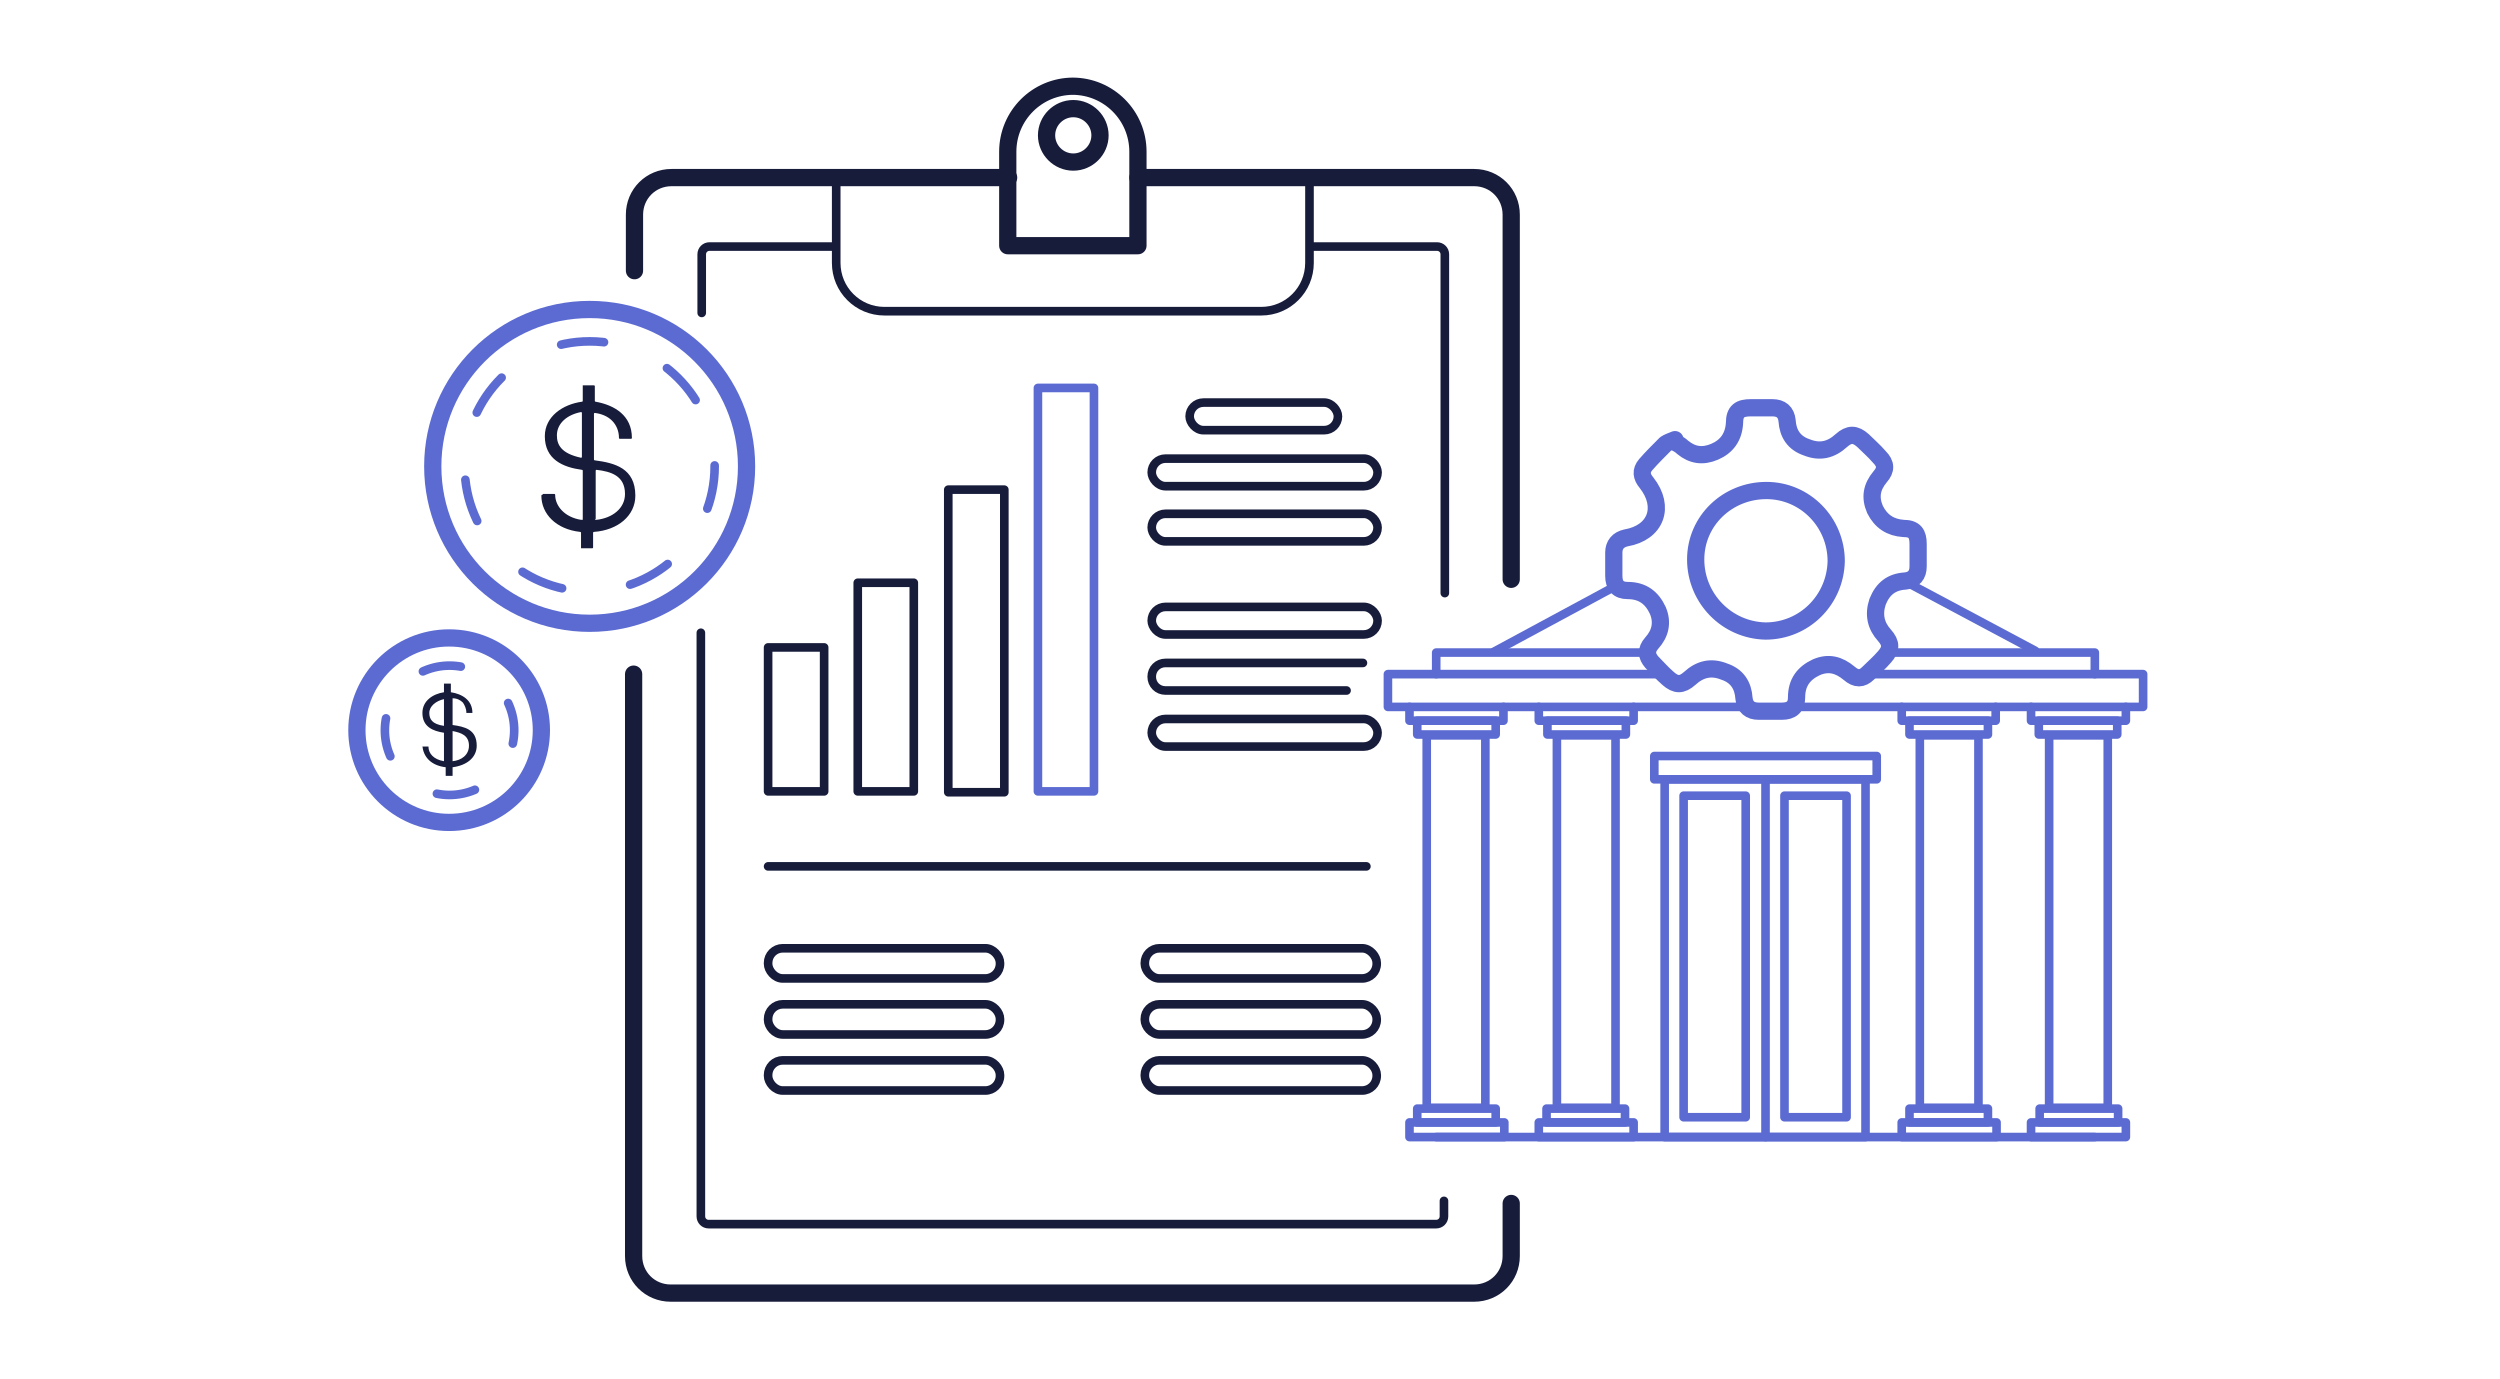 <?xml version="1.0" encoding="UTF-8"?>
<svg id="icons" xmlns="http://www.w3.org/2000/svg" width="290" height="160" version="1.1" viewBox="0 0 290 160">
  <!-- Generator: Adobe Illustrator 29.7.1, SVG Export Plug-In . SVG Version: 2.1.1 Build 8)  -->
  <defs>
    <style>
      .st0, .st1, .st2, .st3, .st4, .st5 {
        fill: none;
        stroke-linecap: round;
        stroke-linejoin: round;
      }

      .st0, .st1, .st2, .st4 {
        stroke: #5b6bd2;
      }

      .st1, .st3 {
        stroke-width: 2px;
      }

      .st6 {
        fill: #171c3a;
      }

      .st2 {
        stroke-dasharray: 4.5 7.2;
      }

      .st3, .st5 {
        stroke: #171c3a;
      }

      .st4 {
        stroke-dasharray: 5 8;
      }
    </style>
  </defs>
  <g>
    <g>
      <path class="st3" d="M73.6,31.4v-6.5c0-2.4,1.9-4.3,4.3-4.3h39.1"/>
      <path class="st3" d="M175.3,139.6v6.1c0,2.4-1.9,4.3-4.3,4.3h-93.2c-2.4,0-4.3-1.9-4.3-4.3v-67.5"/>
      <path class="st3" d="M132,20.6h39c2.4,0,4.3,1.9,4.3,4.3v42.3"/>
      <path class="st5" d="M81.4,36.3v-6.8c0-.5.4-.9.9-.9h14.5"/>
      <path class="st5" d="M167.5,139.3v1.8c0,.5-.4.9-.9.9h-84.4c-.5,0-.9-.4-.9-.9v-67.7"/>
      <path class="st5" d="M152,28.6h14.7c.5,0,.9.4.9.9v39.3"/>
      <g>
        <g>
          <rect class="st5" x="133.6" y="70.4" width="26.2" height="3.2" rx="1.6" ry="1.6"/>
          <path class="st5" d="M156.2,80.1h-21c-.9,0-1.6-.7-1.6-1.6h0c0-.9.7-1.6,1.6-1.6h22.9"/>
          <rect class="st5" x="133.6" y="83.4" width="26.2" height="3.2" rx="1.6" ry="1.6"/>
          <rect class="st5" x="138" y="46.7" width="17.2" height="3.2" rx="1.6" ry="1.6"/>
          <rect class="st5" x="133.6" y="53.2" width="26.2" height="3.2" rx="1.6" ry="1.6"/>
          <rect class="st5" x="133.6" y="59.6" width="26.2" height="3.2" rx="1.6" ry="1.6"/>
        </g>
        <line class="st5" x1="89.1" y1="100.5" x2="158.5" y2="100.5"/>
        <g>
          <rect class="st0" x="120.4" y="45" width="6.5" height="46.8"/>
          <rect class="st5" x="110" y="56.8" width="6.5" height="35.1"/>
          <rect class="st5" x="99.5" y="67.6" width="6.5" height="24.2"/>
          <rect class="st5" x="89.1" y="75.1" width="6.5" height="16.7"/>
        </g>
        <rect class="st5" x="132.8" y="110" width="26.9" height="3.5" rx="1.7" ry="1.7"/>
        <rect class="st5" x="132.8" y="123" width="26.9" height="3.5" rx="1.7" ry="1.7"/>
        <rect class="st5" x="132.8" y="116.5" width="26.9" height="3.5" rx="1.7" ry="1.7"/>
        <rect class="st5" x="89.1" y="110" width="26.9" height="3.5" rx="1.7" ry="1.7"/>
        <rect class="st5" x="89.1" y="123" width="26.9" height="3.5" rx="1.7" ry="1.7"/>
        <rect class="st5" x="89.1" y="116.5" width="26.9" height="3.5" rx="1.7" ry="1.7"/>
      </g>
      <path class="st5" d="M151.9,20.6v9.9c0,3.1-2.5,5.6-5.6,5.6h-43.7c-3.1,0-5.6-2.5-5.6-5.6v-9.9"/>
      <path class="st3" d="M124.5,18.8c-1.7,0-3.1-1.4-3.1-3.1s1.4-3.1,3.1-3.1,3.1,1.4,3.1,3.1-1.4,3.1-3.1,3.1ZM124.5,10c-4.2,0-7.6,3.4-7.6,7.6v10.9h15.1v-10.9c0-4.2-3.4-7.6-7.6-7.6Z"/>
    </g>
    <g>
      <path class="st6" d="M63,57.3h1.3c0,0,.1,0,.1.1,0,1.3,1.1,2.6,3,2.9,0,0,.1,0,.2,0v-5.7c0,0,0-.1-.1-.1-2.2-.3-4.3-1.2-4.3-3.9,0-2.3,2.1-3.7,4.3-4,0,0,.1,0,.1-.1v-1.7c0,0,0-.1,0-.1h1.3c0,0,.1,0,.1.1v1.7c0,0,0,.1.1.1,2.2.4,4.2,1.6,4.2,4.2,0,0,0,.1-.1.1h-1.3c0,0-.1,0-.1-.1,0-.8-.3-1.5-.8-2-.5-.5-1.2-.8-2-.9,0,0-.1,0-.1.1v5.3c0,0,0,.1.1.1,2.3.3,4.7.9,4.7,4.1,0,2.3-2,4-4.8,4.2,0,0-.1,0-.1.1v1.7c0,0,0,.1-.1.1h-1.3c0,0,0,0,0-.1v-1.7c0,0,0-.1-.1-.1-2.8-.3-4.5-2.1-4.5-4.2,0,0,0-.1.1-.1ZM67.4,53.1c0,0,.1,0,.1-.1v-5.1c0,0,0-.1-.1-.1-1.6.3-2.8,1.3-2.8,2.7,0,1.1.5,2.1,2.8,2.6ZM69,60.2c0,0,0,.1.2.1,1.8-.2,3.3-1.3,3.3-3,0-2.1-1.6-2.6-3.3-2.8,0,0-.1,0-.1.1v5.6Z"/>
      <circle class="st4" cx="68.4" cy="54.1" r="14.5"/>
      <circle class="st1" cx="68.4" cy="54.1" r="18.2"/>
    </g>
    <g>
      <path class="st6" d="M49,86.6h.7s0,0,0,0c0,.8.6,1.5,1.8,1.7,0,0,0,0,0,0v-3.3s0,0,0,0c-1.3-.2-2.5-.7-2.5-2.3,0-1.4,1.2-2.2,2.5-2.4,0,0,0,0,0,0v-1s0,0,0,0h.8s0,0,0,0v1s0,0,0,0c1.3.2,2.5.9,2.5,2.4,0,0,0,0,0,0h-.7s0,0,0,0c0-.5-.2-.9-.4-1.2-.3-.3-.7-.5-1.2-.5,0,0,0,0,0,0v3.1s0,0,0,0c1.4.2,2.8.5,2.8,2.4,0,1.4-1.2,2.3-2.8,2.5,0,0,0,0,0,0v1s0,0,0,0h-.8s0,0,0,0v-1s0,0,0,0c-1.7-.2-2.6-1.2-2.7-2.5s0,0,0,0ZM51.5,84.1s0,0,0,0v-3s0,0,0,0c-.9.2-1.7.8-1.7,1.6,0,.7.3,1.3,1.7,1.5ZM52.5,88.3c0,0,0,0,0,0,1-.1,1.9-.7,1.9-1.8,0-1.2-.9-1.5-1.9-1.7,0,0,0,0,0,0v3.3Z"/>
      <circle class="st2" cx="52.1" cy="84.7" r="7.5" transform="translate(-28.4 26.4) rotate(-22.5)"/>
      <circle class="st1" cx="52.1" cy="84.7" r="10.7"/>
    </g>
  </g>
  <g>
    <g>
      <line class="st0" x1="243" y1="131.9" x2="166.6" y2="131.9"/>
      <g>
        <rect class="st0" x="193.1" y="90.4" width="23.3" height="41.5"/>
        <rect class="st0" x="207" y="92.3" width="7.2" height="37.3"/>
        <rect class="st0" x="195.3" y="92.3" width="7.2" height="37.3"/>
        <line class="st0" x1="204.8" y1="90.5" x2="204.8" y2="131.9"/>
        <rect class="st0" x="191.9" y="87.7" width="25.8" height="2.7"/>
      </g>
      <line class="st0" x1="236.1" y1="75.5" x2="221.1" y2="67.5"/>
      <line class="st0" x1="187.2" y1="68.1" x2="173.3" y2="75.6"/>
      <polyline class="st0" points="219.2 75.7 243 75.7 243 78.2"/>
      <polyline class="st0" points="166.6 78.2 166.6 75.7 190.9 75.7"/>
      <g>
        <rect class="st0" x="165.5" y="85.3" width="6.8" height="43.2"/>
        <rect class="st0" x="164.4" y="128.6" width="9.1" height="1.6"/>
        <rect class="st0" x="163.5" y="130.2" width="11" height="1.7"/>
        <rect class="st0" x="164.4" y="83.6" width="9.1" height="1.6" transform="translate(337.9 168.8) rotate(180)"/>
        <polyline class="st0" points="174.4 82 174.4 83.6 163.5 83.6 163.5 82"/>
      </g>
      <g>
        <rect class="st0" x="180.6" y="85.3" width="6.8" height="43.2"/>
        <rect class="st0" x="179.4" y="128.6" width="9.1" height="1.6"/>
        <rect class="st0" x="178.5" y="130.2" width="11" height="1.7"/>
        <rect class="st0" x="179.4" y="83.6" width="9.1" height="1.6" transform="translate(368 168.8) rotate(180)"/>
        <polyline class="st0" points="189.5 82 189.5 83.6 178.5 83.6 178.5 82"/>
      </g>
      <polyline class="st0" points="216.8 78.2 248.6 78.2 248.6 82 208.3 82"/>
      <polyline class="st0" points="202.2 82 161 82 161 78.2 192.8 78.2"/>
      <g>
        <rect class="st0" x="222.7" y="85.3" width="6.8" height="43.2"/>
        <rect class="st0" x="221.5" y="128.6" width="9.1" height="1.6"/>
        <rect class="st0" x="220.6" y="130.2" width="11" height="1.7"/>
        <rect class="st0" x="221.5" y="83.6" width="9.1" height="1.6" transform="translate(452.1 168.8) rotate(180)"/>
        <polyline class="st0" points="231.5 82 231.5 83.6 220.6 83.6 220.6 82"/>
      </g>
      <g>
        <rect class="st0" x="237.7" y="85.3" width="6.8" height="43.2"/>
        <rect class="st0" x="236.6" y="128.6" width="9.1" height="1.6"/>
        <rect class="st0" x="235.6" y="130.2" width="11" height="1.7"/>
        <rect class="st0" x="236.6" y="83.6" width="9.1" height="1.6" transform="translate(482.2 168.8) rotate(180)"/>
        <polyline class="st0" points="246.6 82 246.6 83.6 235.6 83.6 235.6 82"/>
      </g>
    </g>
    <path class="st1" d="M194.1,51.2c.4.2.8.4,1.1.7,1.1.9,2.3,1.1,3.7.5,1.4-.6,2.2-1.7,2.3-3.3,0-1.4.6-1.8,1.9-1.8.8,0,1.7,0,2.5,0,1,0,1.6.5,1.7,1.5.1,1.5.8,2.6,2.3,3.1,1.5.6,2.8.3,4-.8.9-.8,1.6-.8,2.5,0,.6.6,1.3,1.2,1.9,1.9.8.8.8,1.5.1,2.3-1,1.2-1.2,2.4-.6,3.8.7,1.4,1.8,2.1,3.3,2.2,1.3,0,1.7.6,1.7,1.8,0,.9,0,1.7,0,2.6,0,1-.5,1.6-1.5,1.7-1.6.1-2.6.9-3.2,2.4-.5,1.5-.2,2.8.8,3.9.8.9.8,1.6,0,2.5-.6.7-1.3,1.3-1.9,1.9-.7.7-1.4.7-2.2,0-1.2-1-2.4-1.3-3.8-.7-1.5.7-2.3,1.8-2.3,3.5,0,1.1-.6,1.6-1.7,1.6-.9,0-1.8,0-2.7,0-1,0-1.6-.5-1.7-1.5-.1-1.5-.8-2.6-2.3-3.1-1.5-.6-2.8-.3-4,.8-.9.8-1.6.8-2.5,0-.7-.6-1.3-1.3-1.9-1.9-.6-.7-.7-1.4,0-2.2,1-1.1,1.3-2.4.7-3.8-.7-1.5-1.8-2.3-3.5-2.3-1.1,0-1.6-.6-1.6-1.7,0-.9,0-1.8,0-2.7,0-.9.5-1.5,1.4-1.7,3.5-.6,4.6-3.6,2.4-6.4-.6-.7-.7-1.4-.1-2.1.7-.8,1.5-1.6,2.3-2.4.3-.2.6-.3,1.1-.5ZM204.9,56.9c-4.5,0-8.2,3.5-8.2,8,0,4.5,3.6,8.2,8.1,8.3,4.5,0,8.1-3.6,8.2-8.1,0-4.5-3.6-8.2-8.1-8.2Z"/>
  </g>
</svg>